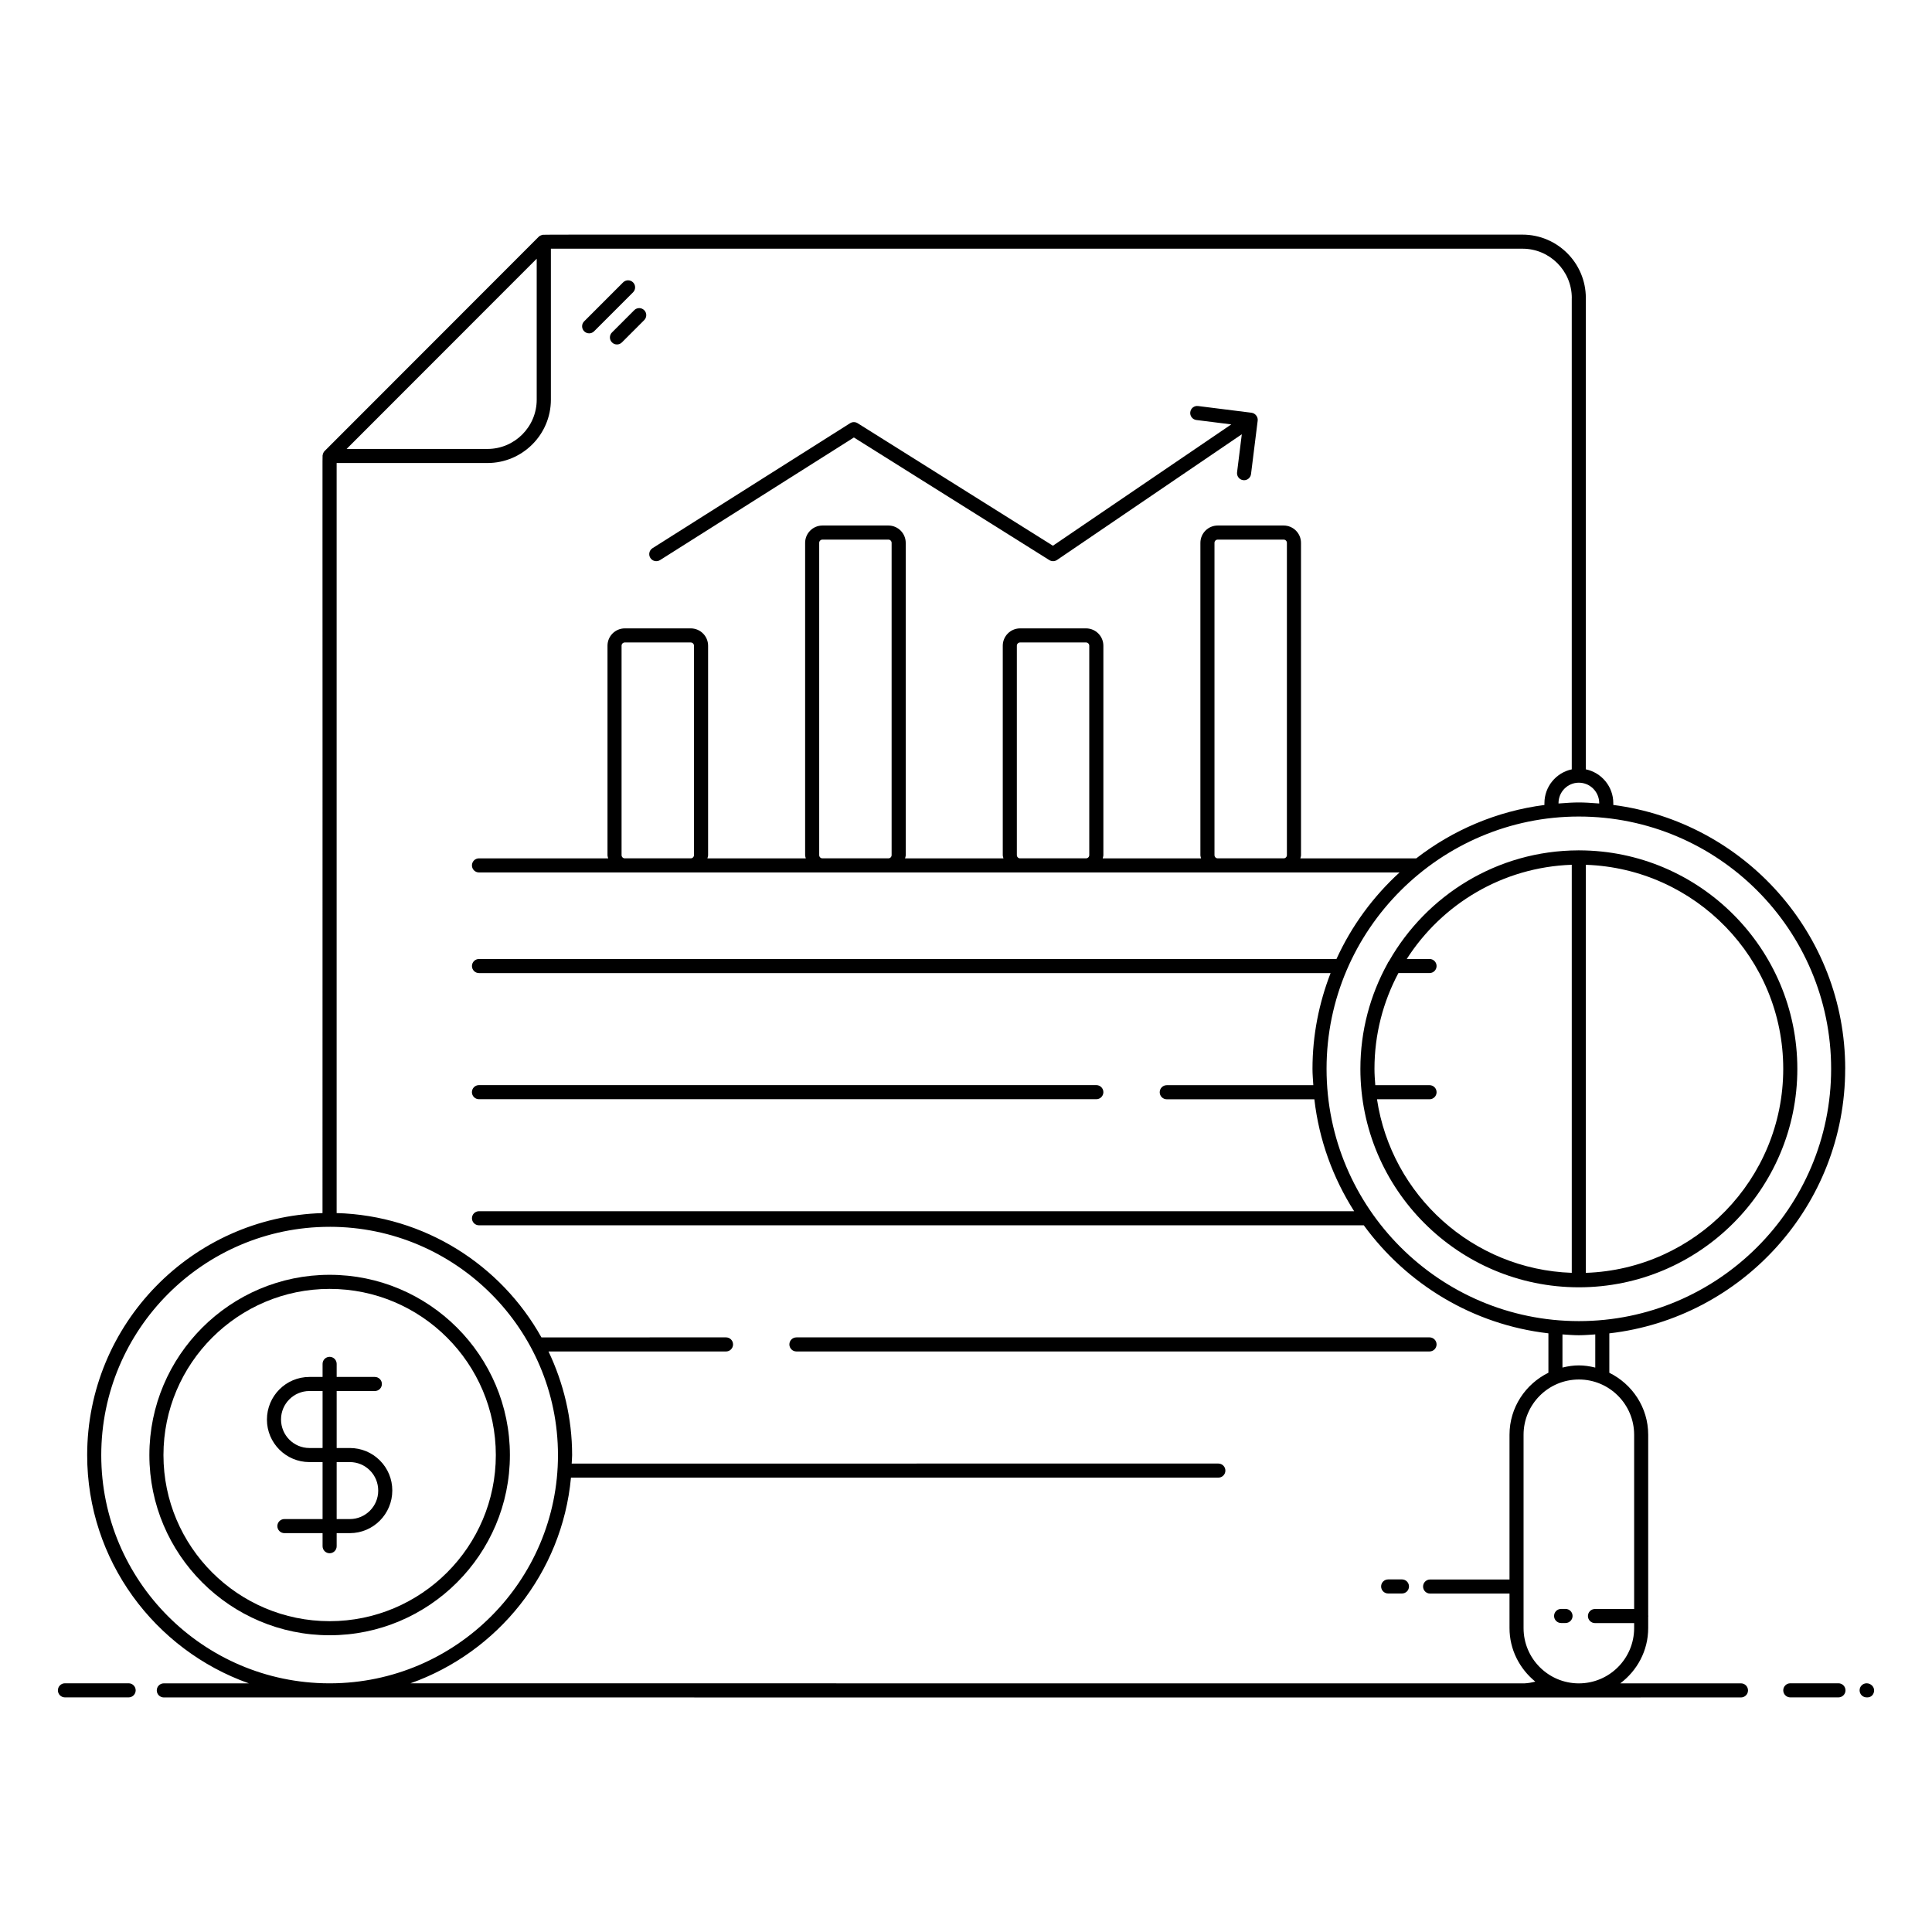 <?xml version="1.0" encoding="UTF-8"?>
<!-- Uploaded to: SVG Repo, www.svgrepo.com, Generator: SVG Repo Mixer Tools -->
<svg fill="#000000" width="800px" height="800px" version="1.1" viewBox="144 144 512 512" xmlns="http://www.w3.org/2000/svg">
 <g>
  <path d="m178.09 590.09h-16.879c-1.031 0-1.867 0.836-1.867 1.867s0.836 1.867 1.867 1.867h16.879c1.031 0 1.867-0.836 1.867-1.867s-0.836-1.867-1.867-1.867z"/>
  <path d="m631.21 590.09h-12.762c-1.031 0-1.867 0.836-1.867 1.867s0.836 1.867 1.867 1.867h12.762c1.031 0 1.867-0.836 1.867-1.867-0.004-1.031-0.836-1.867-1.867-1.867z"/>
  <path d="m638.68 590.09c-1.031 0-1.867 0.836-1.867 1.867s0.836 1.867 1.867 1.867h0.223c1.031 0 1.754-0.836 1.754-1.867s-0.945-1.867-1.977-1.867z"/>
  <path d="m562.4 369.33c-0.043 0-0.082 0.023-0.125 0.027-21.5 0.051-40.25 11.898-50.191 29.383-0.168 0.18-0.297 0.395-0.383 0.629-4.57 8.277-7.184 17.777-7.184 27.883 0 31.926 25.973 57.895 57.898 57.895s57.898-25.969 57.898-57.895c0-31.891-25.918-57.84-57.797-57.895-0.043-0.008-0.078-0.027-0.117-0.027zm-53.484 65.984h13.926c1.031 0 1.867-0.836 1.867-1.867s-0.836-1.867-1.867-1.867h-14.375c-0.113-1.434-0.219-2.871-0.219-4.332 0-9.168 2.309-17.801 6.344-25.375h8.25c1.031 0 1.867-0.836 1.867-1.867s-0.836-1.867-1.867-1.867h-6.035c9.316-14.543 25.363-24.328 43.727-24.965v108.14c-26.27-0.906-47.797-20.566-51.617-46zm107.66-8.066c0 29.242-23.309 53.082-52.312 54.07l-0.004-108.14c29.008 0.988 52.316 24.832 52.316 54.074z"/>
  <path d="m318.92 292.43 51.371-32.492 51.797 32.496c0.625 0.391 1.426 0.375 2.039-0.039l48.965-33.312-1.258 10.086c-0.137 1.105 0.727 2.094 1.852 2.094 0.926 0 1.734-0.691 1.848-1.637l1.766-14.164c0.125-0.992-0.645-1.941-1.594-2.074-0.008 0-0.016-0.008-0.023-0.008l-14.164-1.777c-1.051-0.137-1.957 0.594-2.086 1.617-0.129 1.023 0.598 1.957 1.617 2.086l9.254 1.16-47.273 32.156-51.758-32.473c-0.605-0.379-1.379-0.379-1.988 0.004l-52.363 33.121c-0.871 0.551-1.133 1.707-0.578 2.578 0.551 0.867 1.699 1.129 2.578 0.578z"/>
  <path d="m270.93 435.3h163.61c1.031 0 1.867-0.836 1.867-1.867s-0.836-1.867-1.867-1.867h-163.61c-1.031 0-1.867 0.836-1.867 1.867s0.836 1.867 1.867 1.867z"/>
  <path d="m355.06 502.15h167.78c1.031 0 1.867-0.836 1.867-1.867s-0.836-1.867-1.867-1.867l-167.78 0.004c-1.031 0-1.867 0.836-1.867 1.867s0.836 1.863 1.867 1.863z"/>
  <path d="m515.53 562.56h-3.652c-1.031 0-1.867 0.836-1.867 1.867s0.836 1.867 1.867 1.867h3.652c1.031 0 1.867-0.836 1.867-1.867-0.004-1.035-0.836-1.867-1.867-1.867z"/>
  <path d="m298.81 231.79c0.73 0.73 1.91 0.73 2.637 0l10.32-10.32c0.73-0.73 0.73-1.91 0-2.637-0.73-0.73-1.91-0.73-2.637 0l-10.32 10.32c-0.727 0.727-0.727 1.91 0 2.637z"/>
  <path d="m306.18 232.1c-0.73 0.73-0.73 1.91 0 2.637 0.73 0.73 1.91 0.73 2.637 0l5.902-5.902c0.73-0.73 0.73-1.91 0-2.637-0.73-0.73-1.91-0.73-2.637 0z"/>
  <path d="m279.13 529.61c0-26.344-21.43-47.773-47.773-47.773-26.34 0.004-47.77 21.434-47.77 47.773 0 26.328 21.43 47.75 47.773 47.75 26.34 0 47.77-21.422 47.77-47.75zm-91.812 0c0-24.281 19.758-44.039 44.043-44.039 24.281 0 44.039 19.758 44.039 44.039 0 24.273-19.758 44.02-44.039 44.02-24.285 0-44.043-19.746-44.043-44.02z"/>
  <path d="m633 427.25c0-35.824-26.844-65.43-61.461-69.93v-0.488c0-4.402-3.129-8.086-7.277-8.949v-124.91c0-9.262-7.531-16.793-16.793-16.793-268.95 0.035-259.18-0.086-259.84 0.094-0.332 0.09-0.637 0.238-0.871 0.477l-56.703 56.746c-0.293 0.277-0.469 0.68-0.527 1.055-0.133 0.809-0.016-12.039-0.059 200.93-34.551 1.008-62.367 29.359-62.367 64.152 0 27.898 17.926 51.633 42.844 60.473h-22.531c-1.031 0-1.867 0.836-1.867 1.867s0.836 1.867 1.867 1.867c489.75 0.023 308.08 0 417.96 0 1.031 0 1.867-0.836 1.867-1.867s-0.836-1.867-1.867-1.867h-31.984c4.465-3.356 7.398-8.645 7.398-14.648v-3.043c0.004-0.055 0.031-0.098 0.031-0.152s-0.027-0.102-0.031-0.152v-47.887c0-7.223-4.223-13.422-10.301-16.426v-10.445c35.125-4.031 62.504-33.906 62.504-70.094zm-3.731 0c0 36.863-29.992 66.859-66.859 66.859-36.867-0.004-66.859-29.996-66.859-66.859 0-37.016 30.27-66.859 66.859-66.859 36.867 0 66.859 29.996 66.859 66.859zm-61.461-70.418v0.102c-4.777-0.363-5.996-0.367-10.785 0v-0.102c0-2.984 2.41-5.41 5.375-5.41 2.981-0.004 5.41 2.426 5.41 5.41zm-7.277-133.86v124.92c-4.129 0.867-7.242 4.551-7.242 8.949v0.488c-12.695 1.648-24.316 6.672-33.977 14.152h-30.707c0.059-0.289 0.176-0.555 0.176-0.859l-0.004-82.758c0-2.531-2.059-4.594-4.594-4.594h-17.473c-2.531 0-4.594 2.059-4.594 4.594v82.75c0 0.305 0.117 0.57 0.176 0.859h-26.066c0.059-0.289 0.176-0.555 0.176-0.859v-55.492c0-2.531-2.059-4.594-4.594-4.594h-17.473c-2.531 0-4.594 2.059-4.594 4.594v55.492c0 0.305 0.117 0.57 0.176 0.859h-26.066c0.059-0.289 0.176-0.555 0.176-0.859l-0.004-82.75c0-2.531-2.059-4.594-4.594-4.594h-17.473c-2.531 0-4.594 2.059-4.594 4.594v82.75c0 0.305 0.117 0.57 0.176 0.859h-26.066c0.059-0.289 0.176-0.555 0.176-0.859v-55.492c0-2.531-2.059-4.594-4.594-4.594h-17.473c-2.531 0-4.594 2.059-4.594 4.594v55.492c0 0.305 0.117 0.57 0.176 0.859h-34.234c-1.031 0-1.867 0.836-1.867 1.867s0.836 1.867 1.867 1.867h243.96c-7.016 6.41-12.73 14.184-16.715 22.938h-227.24c-1.031 0-1.867 0.836-1.867 1.867s0.836 1.867 1.867 1.867h225.68c-3.055 7.887-4.797 16.422-4.797 25.375 0 1.461 0.133 2.891 0.219 4.332h-38.84c-1.031 0-1.867 0.836-1.867 1.867s0.836 1.867 1.867 1.867h39.117c1.238 10.824 4.957 20.887 10.539 29.664h-231.92c-1.031 0-1.867 0.836-1.867 1.867s0.836 1.867 1.867 1.867h234.48c11.348 15.555 28.848 26.324 48.926 28.629v10.441c-6.078 3-10.309 9.203-10.309 16.43v38.363h-21.039c-1.031 0-1.867 0.836-1.867 1.867s0.836 1.867 1.867 1.867h21.039v9.145c0 5.738 2.699 10.809 6.836 14.184-0.914 0.242-1.867 0.414-2.867 0.465l-295.23-0.012c23.121-8.203 40.195-29.223 42.539-54.508h171.56c1.031 0 1.867-0.836 1.867-1.867s-0.836-1.867-1.867-1.867l-171.37 0.004c0.027-0.746 0.113-1.48 0.113-2.234 0-9.836-2.289-19.129-6.258-27.473h47.043c1.031 0 1.867-0.836 1.867-1.867s-0.836-1.867-1.867-1.867l-48.918 0.004c-10.707-19.176-30.945-32.281-54.27-32.949v-198.77h39.969c9.25 0 16.809-7.516 16.809-16.797v-40h257.49c7.203 0 13.062 5.859 13.062 13.062zm-94.68 147.64v-82.75c0-0.473 0.387-0.859 0.859-0.859h17.473c0.473 0 0.859 0.387 0.859 0.859v82.75c0 0.473-0.387 0.859-0.859 0.859h-17.473c-0.473 0.004-0.859-0.383-0.859-0.859zm-52.375 0v-55.492c0-0.473 0.387-0.859 0.859-0.859h17.473c0.473 0 0.859 0.387 0.859 0.859v55.492c0 0.473-0.387 0.859-0.859 0.859h-17.473c-0.473 0.004-0.859-0.383-0.859-0.859zm-52.379 0v-82.75c0-0.473 0.387-0.859 0.859-0.859h17.473c0.473 0 0.859 0.387 0.859 0.859v82.75c0 0.473-0.387 0.859-0.859 0.859h-17.473c-0.473 0.004-0.859-0.383-0.859-0.859zm-52.375 0v-55.492c0-0.473 0.387-0.859 0.859-0.859h17.473c0.473 0 0.859 0.387 0.859 0.859v55.492c0 0.473-0.387 0.859-0.859 0.859h-17.473c-0.473 0.004-0.859-0.383-0.859-0.859zm-22.488-158.05v37.355c0 7.191-5.852 13.059-13.047 13.059h-37.332zm-115.4 317.07c0-33.34 27.102-60.465 60.43-60.512 0.023 0 0.043 0.012 0.07 0.012s0.051-0.016 0.074-0.016c33.344 0.031 60.461 27.164 60.461 60.512 0 33.277-27.031 60.355-60.301 60.473h-0.434c-33.27-0.113-60.301-27.191-60.301-60.469zm406.23-5.41v46.176h-10.379c-1.031 0-1.867 0.836-1.867 1.867s0.836 1.867 1.867 1.867h10.379v1.332c0 8.074-6.57 14.648-14.656 14.648-8.074 0-14.648-6.57-14.648-14.648v-10.973c0-0.012 0.008-0.023 0.008-0.035 0-0.012-0.008-0.023-0.008-0.035v-40.191c0-8.074 6.57-14.648 14.656-14.648 8.078-0.008 14.648 6.562 14.648 14.641zm-10.301-17.801c-3.129-0.766-5.562-0.77-8.695-0.004v-8.785c1.445 0.09 2.879 0.219 4.344 0.219 1.469 0 2.906-0.133 4.352-0.219z"/>
  <path d="m558.88 570.38h-1.168c-1.031 0-1.867 0.836-1.867 1.867s0.836 1.867 1.867 1.867h1.168c1.031 0 1.867-0.836 1.867-1.867 0-1.035-0.836-1.867-1.867-1.867z"/>
  <path d="m233.22 553.76v-3.461h3.488c6.203 0 11.254-5.047 11.254-11.309 0-3.008-1.168-5.832-3.293-7.961-2.125-2.125-4.953-3.293-7.961-3.293h-3.488v-15.098h10.117c1.031 0 1.867-0.836 1.867-1.867s-0.836-1.867-1.867-1.867h-10.117v-3.465c0-1.031-0.836-1.867-1.867-1.867s-1.867 0.836-1.867 1.867v3.465h-3.492c-6.203 0-11.254 5.047-11.254 11.309 0 6.207 5.051 11.254 11.254 11.254h3.492v15.098h-10.117c-1.031 0-1.867 0.836-1.867 1.867s0.836 1.867 1.867 1.867h10.117v3.461c0 1.031 0.836 1.867 1.867 1.867 1.035 0 1.867-0.836 1.867-1.867zm-7.223-26.023c-4.148 0-7.523-3.375-7.523-7.578 0-4.148 3.375-7.523 7.523-7.523h3.492v15.098zm7.223 3.731h3.488c2.012 0 3.898 0.785 5.32 2.203 1.418 1.422 2.203 3.309 2.203 5.375 0 4.148-3.375 7.523-7.523 7.523h-3.488z"/>
 </g>
</svg>
